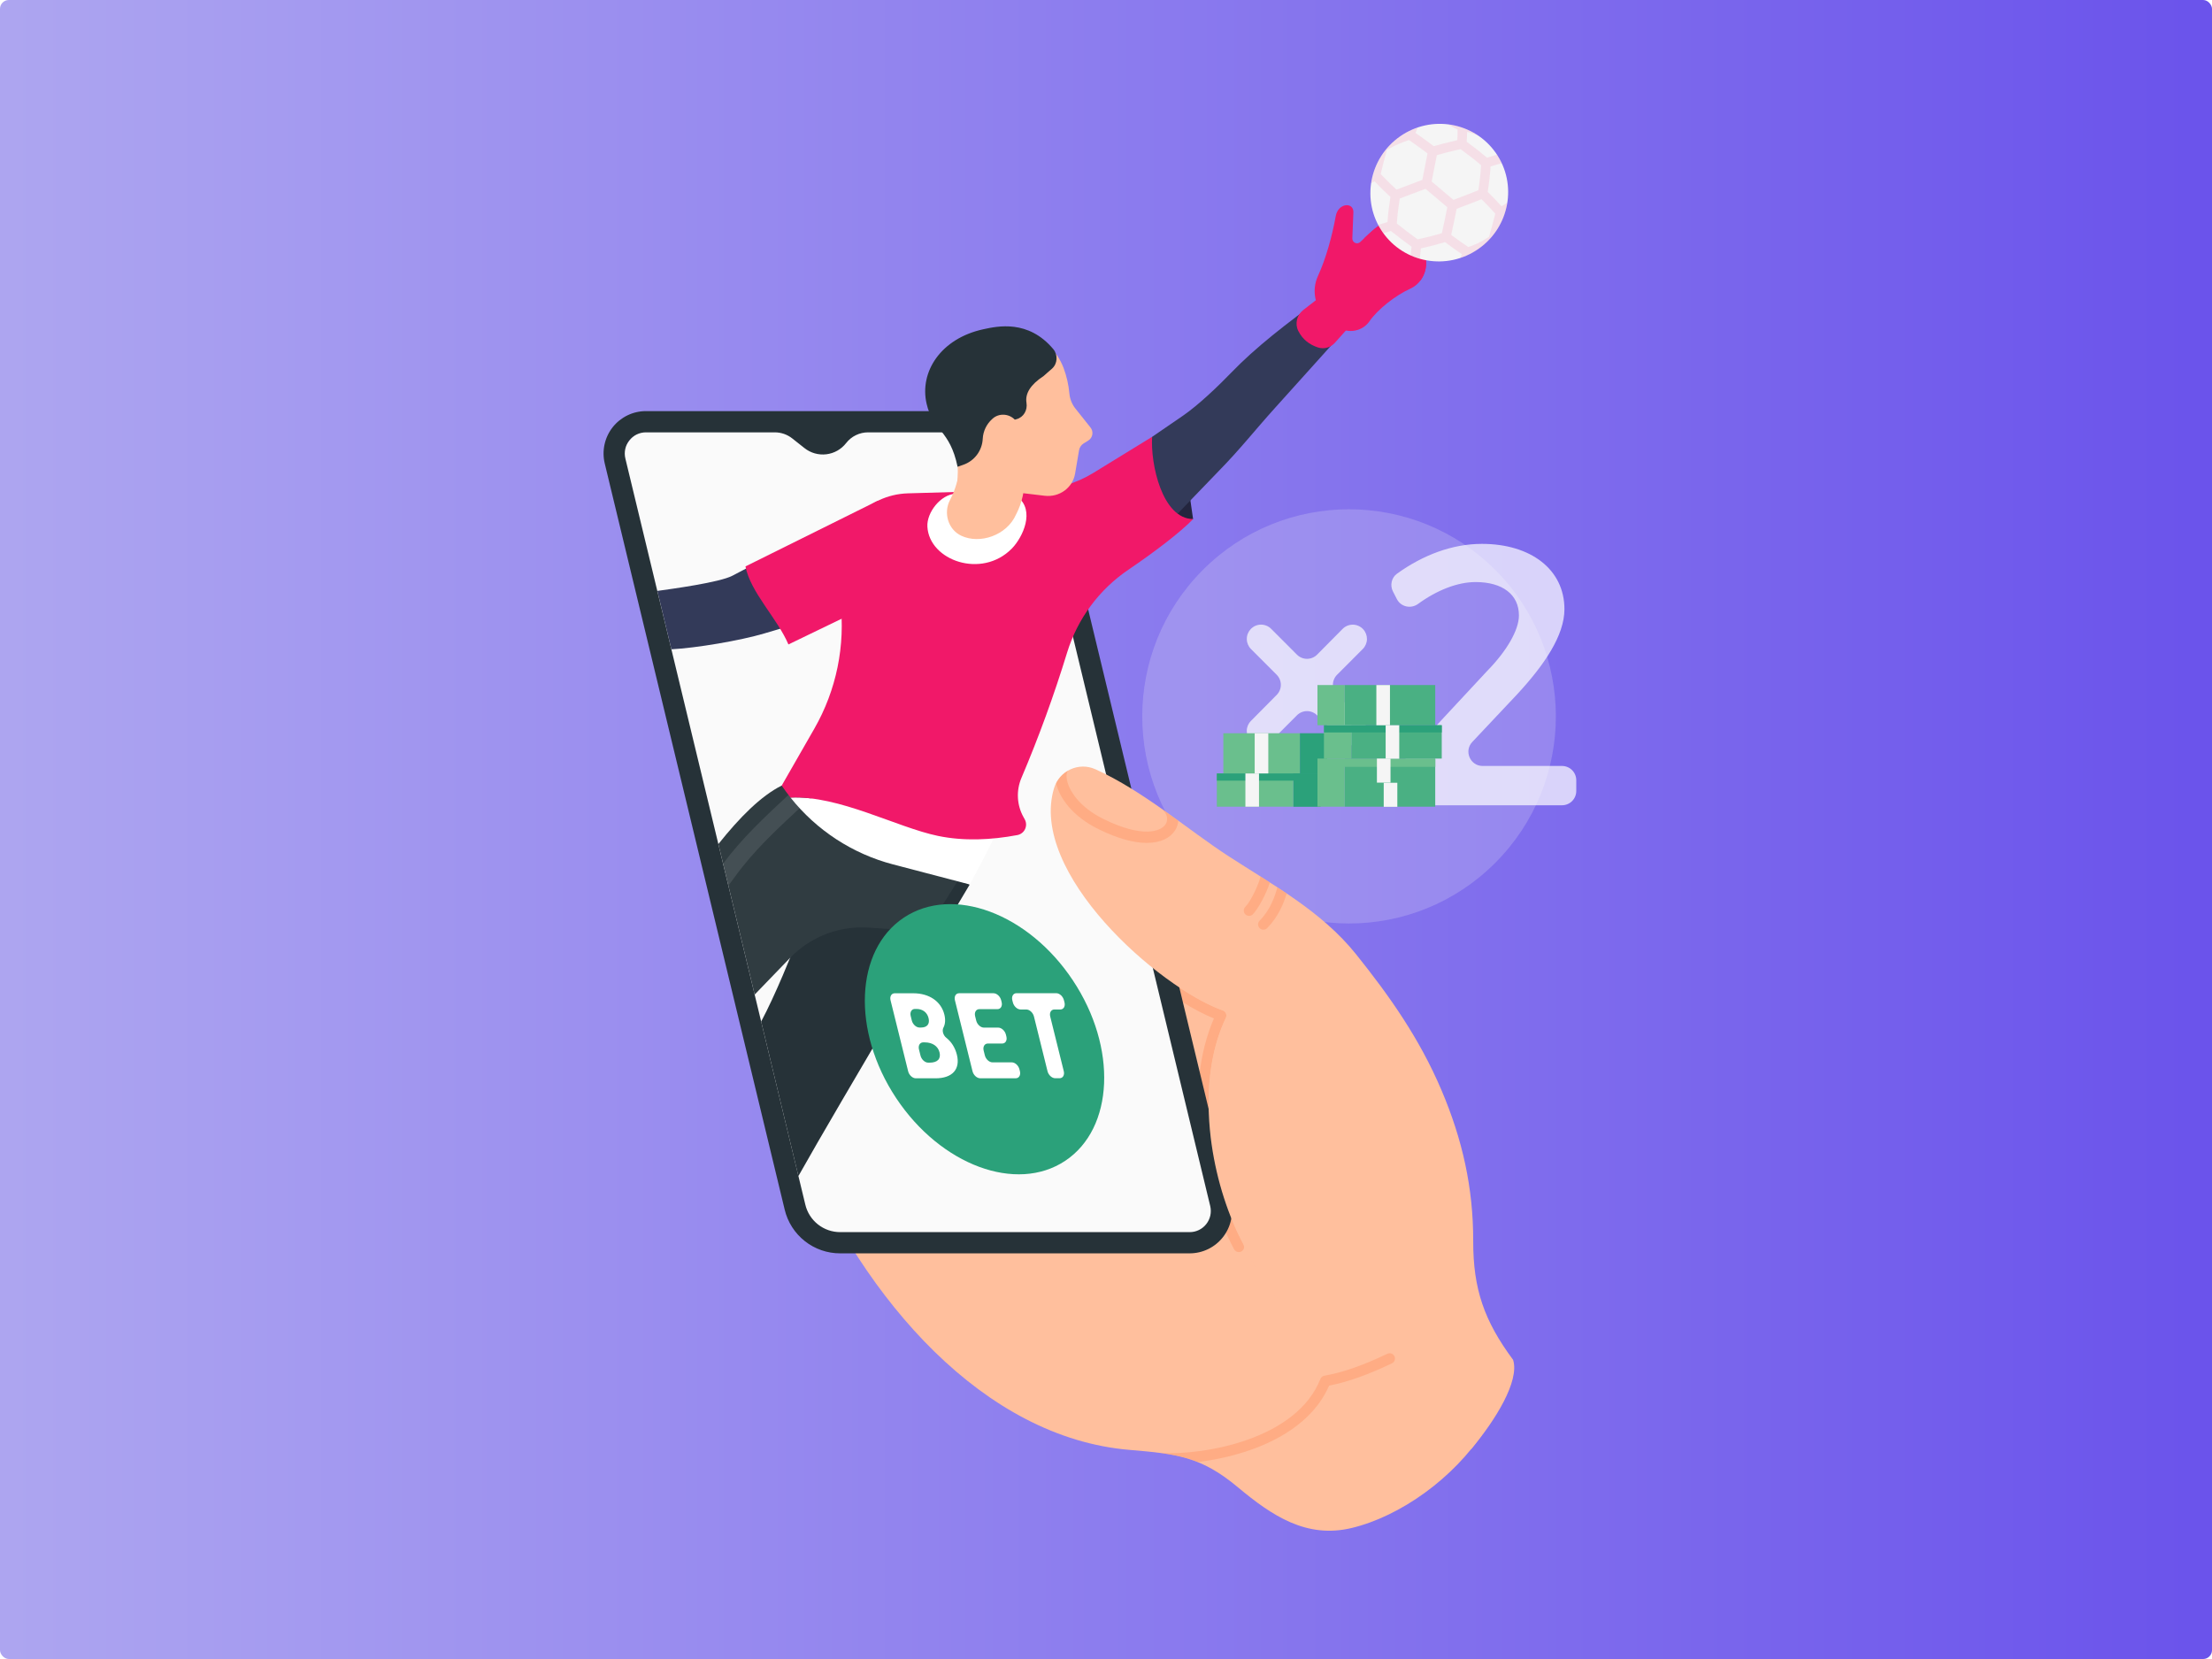 <svg width="500" height="375" viewBox="0 0 500 375" fill="none" xmlns="http://www.w3.org/2000/svg">
<rect x="0" y="0" width="500" height="375" fill="#808080" stroke="none"/>
<g clip-path="url(#clip0_165_5757)">
<rect width="500" height="375" fill="white"/>
<rect width="500" height="375" rx="2" fill="url(#paint0_linear_165_5757)"/>
<g clip-path="url(#clip1_165_5757)">
<path opacity="0.2" d="M337.993 195.034C356.248 176.752 356.248 147.112 337.993 128.83C319.739 110.548 290.142 110.548 271.888 128.83C253.633 147.112 253.633 176.752 271.888 195.034C290.142 213.316 319.739 213.316 337.993 195.034Z" fill="#F5F5F5"/>
<path opacity="0.7" d="M308.114 167.445L308.106 167.454C307.81 167.767 307.453 168.018 307.058 168.191C306.663 168.364 306.238 168.456 305.807 168.461C305.376 168.466 304.948 168.385 304.549 168.221C304.15 168.057 303.788 167.815 303.485 167.508L297.721 161.691C297.423 161.39 297.068 161.151 296.677 160.988C296.286 160.824 295.867 160.74 295.444 160.739C295.02 160.738 294.601 160.821 294.21 160.983C293.818 161.145 293.463 161.382 293.163 161.682L287.325 167.533C287.021 167.837 286.659 168.077 286.261 168.239C285.863 168.401 285.436 168.481 285.006 168.476C284.576 168.47 284.152 168.377 283.758 168.205C283.364 168.032 283.009 167.782 282.713 167.469L282.697 167.45C282.122 166.842 281.806 166.034 281.816 165.197C281.826 164.36 282.161 163.56 282.75 162.966L288.589 157.07C289.188 156.465 289.524 155.647 289.522 154.794C289.521 153.942 289.182 153.125 288.58 152.522L282.766 146.7C282.174 146.107 281.837 145.305 281.825 144.466C281.813 143.627 282.129 142.817 282.704 142.207L282.713 142.198C283.009 141.885 283.364 141.635 283.758 141.462C284.151 141.289 284.576 141.197 285.006 141.191C285.436 141.185 285.862 141.265 286.261 141.427C286.659 141.589 287.021 141.829 287.325 142.133L293.164 147.979C293.464 148.279 293.819 148.516 294.211 148.678C294.602 148.84 295.022 148.923 295.445 148.922C295.869 148.922 296.288 148.837 296.679 148.673C297.069 148.51 297.424 148.271 297.722 147.969L303.485 142.153C303.788 141.846 304.15 141.604 304.549 141.44C304.948 141.277 305.376 141.195 305.807 141.2C306.238 141.205 306.663 141.297 307.058 141.47C307.453 141.643 307.809 141.894 308.106 142.207C308.681 142.817 308.997 143.627 308.985 144.466C308.973 145.305 308.636 146.107 308.044 146.7L302.232 152.522C301.63 153.125 301.291 153.942 301.289 154.794C301.287 155.647 301.623 156.465 302.223 157.07L308.062 162.966C308.649 163.56 308.982 164.359 308.992 165.195C309.002 166.03 308.687 166.837 308.114 167.445Z" fill="white"/>
<path opacity="0.7" d="M353.625 137.691C353.625 143.641 349.106 150.265 342.915 156.966L332.799 167.706C330.857 169.761 332.319 173.138 335.139 173.138H353.082C353.936 173.138 354.754 173.478 355.358 174.082C355.961 174.686 356.3 175.506 356.3 176.361V178.799C356.3 179.654 355.961 180.473 355.357 181.077C354.754 181.681 353.936 182.021 353.082 182.021H317.85C316.997 182.02 316.179 181.681 315.576 181.077C314.973 180.473 314.634 179.654 314.633 178.799V176.077C314.633 175.262 314.942 174.477 315.497 173.881L336.22 151.598C340.492 147.238 343.339 142.464 343.339 139.11C343.339 134.419 339.657 131.568 333.548 131.568C329.436 131.568 324.778 133.419 320.542 136.507C318.932 137.682 316.668 137.198 315.753 135.426L314.87 133.715C314.154 132.328 314.505 130.588 315.776 129.677C321.639 125.46 328.272 122.936 334.976 122.936C346.011 122.938 353.625 128.725 353.625 137.691Z" fill="white"/>
<path d="M293.829 165.741H276.522V174.827H293.829V165.741Z" fill="#6ABF8D"/>
<path d="M293.831 174.827H299.999V165.741H293.831V174.827Z" fill="#2BA17A"/>
<path d="M292.358 174.827H275.051V182.345H292.358V174.827Z" fill="#6ABF8D"/>
<path d="M292.359 182.363H298.527V174.827H292.359V182.363Z" fill="#2BA17A"/>
<path d="M298.526 174.827H275.051V176.457H298.526V174.827Z" fill="#2BA17A"/>
<path d="M284.584 174.827H281.508V182.345H284.584V174.827Z" fill="#F5F5F5"/>
<path d="M286.685 165.741H283.609V174.827H286.685V165.741Z" fill="#F5F5F5"/>
<path d="M303.965 182.345H324.42V171.467H303.965V182.345Z" fill="#4AB083"/>
<path d="M303.965 171.469H297.797V182.346H303.965V171.469Z" fill="#6ABF8D"/>
<path d="M303.965 163.933H324.42V154.847H303.965V163.933Z" fill="#4AB083"/>
<path d="M303.965 154.847H297.797V163.933H303.965V154.847Z" fill="#6ABF8D"/>
<path d="M305.437 171.467H325.892V163.931H305.437V171.467Z" fill="#4AB083"/>
<path d="M305.437 163.933H299.269V171.468H305.437V163.933Z" fill="#6ABF8D"/>
<path d="M299.269 165.562H325.892V163.933H299.269V165.562Z" fill="#2BA17A"/>
<path d="M299.268 173.342H324.44V171.503H299.268V173.342Z" fill="#6ABF8D"/>
<path d="M311.237 176.907H314.312V171.469H311.237V176.907Z" fill="#F5F5F5"/>
<path d="M313.212 171.502H316.288V163.932H313.212V171.502Z" fill="#F5F5F5"/>
<path d="M311.11 163.933H314.186V154.847H311.11V163.933Z" fill="#F5F5F5"/>
<path d="M312.776 182.376H315.852V176.938H312.776V182.376Z" fill="#F5F5F5"/>
<path d="M187.621 261.855H266.621C267.706 261.855 268.777 261.609 269.753 261.134C270.729 260.66 271.584 259.97 272.255 259.116C272.926 258.262 273.395 257.267 273.626 256.206C273.858 255.144 273.845 254.044 273.591 252.988L260.529 198.824C274.442 208.054 287.878 222.564 295.234 237.162C303.849 254.256 300.87 274.289 312.709 289.924L330.572 301.304C338.055 306.072 340.355 316.071 335.503 323.506C328.567 334.136 316.587 342.711 305.574 345.377C295.348 347.853 287.544 342.639 279.8 336.172C271.455 329.203 265.968 328.633 255.269 327.728C222.543 324.958 195.437 294.153 180.866 259.392C182.757 260.985 185.15 261.857 187.621 261.855Z" fill="#FFBF9D"/>
<path opacity="0.5" d="M278.962 282.396C275.377 275.72 272.809 267.838 271.584 259.852C272.565 258.91 273.26 257.71 273.588 256.39C274.581 265.464 277.373 274.358 281.077 281.26C281.152 281.399 281.199 281.551 281.215 281.708C281.23 281.864 281.215 282.023 281.17 282.174C281.125 282.325 281.05 282.465 280.95 282.587C280.851 282.709 280.728 282.81 280.589 282.884C280.416 282.979 280.221 283.029 280.024 283.028C279.806 283.029 279.592 282.971 279.405 282.86C279.218 282.748 279.065 282.588 278.962 282.396Z" fill="#FF9A6C"/>
<path opacity="0.5" d="M277.097 230.06C274.076 236.379 272.965 243.881 273.229 251.491L271.135 242.805C271.666 238.225 272.754 233.984 274.394 230.21C272.181 229.312 269.734 228.03 267.192 226.451L266.379 223.08C269.994 225.503 273.471 227.367 276.415 228.408C276.573 228.464 276.718 228.553 276.84 228.669C276.962 228.784 277.059 228.925 277.123 229.08C277.187 229.236 277.218 229.403 277.214 229.571C277.209 229.74 277.169 229.905 277.097 230.057V230.06Z" fill="#FF9A6C"/>
<path d="M224.904 96.149C230.629 96.149 235.564 100.115 236.908 105.791L275.824 270.191C276.154 271.562 276.171 272.99 275.876 274.37C275.581 275.749 274.98 277.045 274.118 278.161C273.274 279.269 272.186 280.167 270.938 280.785C269.69 281.402 268.317 281.724 266.925 281.723H191.332C185.608 281.723 180.673 277.759 179.329 272.081L140.417 107.681C140.087 106.31 140.069 104.882 140.364 103.503C140.66 102.123 141.26 100.828 142.123 99.713C142.967 98.604 144.055 97.706 145.303 97.088C146.55 96.47 147.924 96.148 149.316 96.149H224.904Z" fill="#FAFAFA"/>
<path d="M278.216 271.472L237.544 102.819C236.87 99.997 235.265 97.485 232.988 95.69C230.712 93.895 227.897 92.921 224.999 92.928H145.999C144.551 92.927 143.122 93.256 141.82 93.889C140.517 94.522 139.375 95.442 138.479 96.582C137.584 97.721 136.958 99.049 136.649 100.465C136.34 101.882 136.356 103.35 136.696 104.76L177.368 273.415C178.041 276.237 179.646 278.749 181.923 280.544C184.2 282.339 187.014 283.313 189.912 283.306H268.912C270.36 283.306 271.788 282.977 273.09 282.344C274.393 281.711 275.534 280.79 276.43 279.651C277.325 278.512 277.951 277.184 278.259 275.768C278.568 274.351 278.552 272.883 278.212 271.474L278.216 271.472ZM272.667 276.686C272.222 277.256 271.652 277.717 271.001 278.033C270.351 278.349 269.637 278.512 268.913 278.51H189.916C188.094 278.513 186.324 277.901 184.893 276.772C183.462 275.642 182.454 274.062 182.032 272.287L141.356 103.632C141.187 102.929 141.179 102.196 141.333 101.49C141.487 100.783 141.799 100.121 142.246 99.552C142.693 98.984 143.262 98.525 143.912 98.209C144.562 97.893 145.274 97.728 145.997 97.728H175.147C176.57 97.731 177.952 98.212 179.07 99.094L181.847 101.289C182.537 101.837 183.329 102.242 184.176 102.481C185.024 102.721 185.91 102.79 186.784 102.685C187.659 102.58 188.504 102.303 189.271 101.87C190.037 101.436 190.711 100.855 191.253 100.16C191.843 99.4 192.599 98.785 193.464 98.363C194.328 97.942 195.278 97.724 196.239 97.728H224.999C226.822 97.724 228.592 98.337 230.023 99.466C231.454 100.595 232.462 102.176 232.885 103.951L273.556 272.606C273.728 273.309 273.737 274.042 273.583 274.749C273.429 275.456 273.116 276.118 272.667 276.686Z" fill="#263238"/>
<path d="M238.257 178.163C239.454 174.21 243.855 172.179 247.613 173.885C258.486 178.801 268.582 187.608 277.613 193.475C287.918 200.168 298.738 206.001 306.493 215.662C314.141 225.192 320.885 234.787 325.817 246.386C330.578 257.578 333.027 268.499 333.005 280.567C332.983 291.4 335.513 298.613 342.023 307.379C343.519 312.168 338.054 320.991 332.495 327.62C325.944 318.589 326.129 302.724 313.965 306.673C300.091 311.179 287.611 293.512 281.209 281.934C281.229 281.706 281.181 281.476 281.072 281.274C277.688 274.97 275.07 267 273.885 258.754C273.83 258.365 273.775 257.976 273.727 257.588C273.702 257.384 273.677 257.18 273.652 256.977C272.547 247.558 273.352 237.909 277.097 230.075C277.165 229.934 277.205 229.781 277.213 229.625C277.222 229.469 277.2 229.312 277.148 229.164C277.097 229.017 277.016 228.881 276.912 228.764C276.808 228.648 276.681 228.553 276.54 228.486L276.556 228.452C261.736 223.195 232.482 197.219 238.257 178.163Z" fill="#FFBF9D"/>
<path opacity="0.5" d="M238.719 177.034C239.329 175.83 240.281 174.833 241.454 174.169C241.444 174.181 241.434 174.193 241.423 174.204C241.196 174.409 240.98 174.998 241.118 175.987C241.464 178.486 243.855 182.38 249.446 185.135C258.341 189.518 262.452 187.928 263.478 186.301C264.14 185.251 263.819 183.919 262.702 182.897C263.934 183.761 265.152 184.633 266.357 185.512C266.293 186.277 266.045 187.016 265.634 187.665C264.59 189.319 262.488 190.531 259.222 190.531C256.447 190.531 252.832 189.655 248.316 187.43C242.284 184.455 239.448 180.237 238.719 177.034Z" fill="#FF9A6C"/>
<path opacity="0.5" d="M286.449 209.772C286.339 209.889 286.207 209.983 286.061 210.048C285.914 210.113 285.756 210.148 285.596 210.15C285.435 210.153 285.276 210.124 285.127 210.064C284.979 210.003 284.843 209.914 284.73 209.801C284.616 209.688 284.526 209.553 284.466 209.404C284.405 209.255 284.375 209.096 284.377 208.935C284.379 208.775 284.413 208.616 284.477 208.469C284.541 208.322 284.635 208.189 284.751 208.079C287.129 205.686 288.246 202.477 288.732 200.56C289.439 201.021 290.142 201.488 290.84 201.959C290.19 204.178 288.907 207.298 286.449 209.772Z" fill="#FF9A6C"/>
<path opacity="0.5" d="M283.179 206.682C283.067 206.793 282.934 206.88 282.788 206.94C282.642 206.999 282.486 207.029 282.328 207.027C282.171 207.026 282.015 206.994 281.87 206.932C281.725 206.871 281.593 206.781 281.483 206.669C281.373 206.556 281.285 206.423 281.226 206.277C281.167 206.131 281.137 205.974 281.138 205.817C281.14 205.659 281.172 205.503 281.233 205.358C281.295 205.212 281.384 205.081 281.497 204.97C282.781 203.706 284.498 199.893 284.941 198.117C285.642 198.561 286.34 199.005 287.035 199.45C286.21 202.191 284.236 205.645 283.179 206.682Z" fill="#FF9A6C"/>
<path opacity="0.5" d="M262.433 328.438C272.4 328.946 293.08 325.327 298.46 311.701C298.535 311.51 298.658 311.342 298.816 311.213C298.975 311.083 299.164 310.996 299.366 310.961C303.531 310.228 308.057 308.652 313.604 306C313.746 305.932 313.9 305.892 314.058 305.884C314.215 305.875 314.372 305.898 314.521 305.95C314.669 306.003 314.806 306.084 314.923 306.189C315.04 306.295 315.136 306.422 315.204 306.564C315.272 306.706 315.311 306.861 315.319 307.018C315.328 307.176 315.305 307.333 315.253 307.482C315.201 307.631 315.12 307.768 315.014 307.885C314.909 308.002 314.782 308.098 314.64 308.166C309.172 310.778 304.635 312.389 300.432 313.205C296.756 321.692 288.083 326.028 281.371 328.182C277.904 329.28 274.343 330.051 270.732 330.484C268.128 329.43 265.481 328.848 262.433 328.438Z" fill="#FF9A6C"/>
<path d="M180.472 265.84C189.816 249.19 219.201 199.926 219.201 199.926L191.071 187.673C185.085 198.479 178.495 218.814 172.053 230.911L180.472 265.84Z" fill="#263238"/>
<path d="M170.584 224.818L178.48 216.631C180.756 214.238 183.529 212.374 186.603 211.172C189.677 209.97 192.977 209.458 196.27 209.673L201.463 210.011C203.844 210.167 206.222 209.674 208.346 208.586C210.47 207.498 212.26 205.855 213.527 203.83L218.39 196.072L176.682 177.574C171.972 179.943 167.193 184.764 162.379 190.797L170.584 224.818Z" fill="#263238"/>
<path d="M170.584 224.818L178.48 216.631C180.756 214.238 183.529 212.374 186.603 211.172C189.677 209.97 192.977 209.458 196.27 209.673L201.463 210.011C203.844 210.167 206.222 209.674 208.346 208.586C210.47 207.498 212.26 205.855 213.527 203.83L218.39 196.072L176.682 177.574C171.972 179.943 167.193 184.764 162.379 190.797L170.584 224.818Z" fill="white" fill-opacity="0.05"/>
<path opacity="0.1" d="M164.643 200.186C165.053 199.621 165.678 198.795 166.086 198.23C170.271 192.425 175.354 187.696 180.733 182.688C181.528 181.949 182.333 181.194 183.138 180.438L179.255 178.714C178.867 179.079 178.466 179.456 178.076 179.818C173.002 184.541 167.762 189.411 163.449 195.215L164.643 200.186Z" fill="white"/>
<path d="M268.656 110.159L261.49 111.192L262.521 118.369L269.687 117.336L268.656 110.159Z" fill="#23253E"/>
<path d="M151.761 146.764C157.353 146.484 167.371 144.786 172.748 143.187L181.291 140.649C181.835 134.738 178.401 130.16 172.922 126.27L165.558 130.133C162.638 131.664 151.837 133.115 148.586 133.571L151.761 146.764Z" fill="#333A59"/>
<path d="M278.426 84.115C275.362 87.281 270.927 91.548 267.294 94.037L260.434 98.735C257.791 104.779 256.575 115.543 264.163 118.218L275.425 106.529C280.305 101.56 283.595 97.307 288.26 92.14C294.861 84.824 304.102 74.561 306.811 71.462L299.813 66.574C290.432 73.341 283.679 78.686 278.426 84.115Z" fill="#333A59"/>
<path d="M212.014 188.949C202.653 187.004 189.659 179.763 178.685 180.281C184.58 187.691 192.712 192.992 201.865 195.39L219.201 199.927C221.083 196.492 222.886 193.022 224.609 189.518C220.38 189.91 216.102 189.796 212.014 188.949Z" fill="white"/>
<path d="M198.337 113.23L168.507 128.032C169.607 133.848 175.731 139.804 178.215 145.67L201.655 134.346C203.216 131.439 203.154 115.019 198.337 113.23Z" fill="#F11869"/>
<path d="M260.429 98.735L247.143 106.895C243.314 109.246 238.936 110.552 234.446 110.68L205.224 111.515C202.923 111.581 200.662 112.127 198.584 113.117C196.505 114.107 194.656 115.52 193.153 117.265C191.65 119.011 190.527 121.051 189.855 123.255C189.183 125.459 188.977 127.78 189.249 130.068L189.943 135.895C191.132 145.881 189.073 155.984 184.072 164.704L176.694 177.574C177.325 178.506 177.998 179.406 178.696 180.281C189.67 179.762 202.665 187.005 212.026 188.948C217.851 190.158 224.073 189.873 229.984 188.755C230.359 188.681 230.71 188.519 231.011 188.283C231.311 188.047 231.551 187.743 231.711 187.396C231.871 187.049 231.947 186.669 231.932 186.287C231.918 185.905 231.813 185.532 231.627 185.198L231.343 184.679C230.601 183.343 230.173 181.854 230.092 180.326C230.011 178.799 230.279 177.273 230.875 175.864C234.809 166.595 238.26 157.127 241.212 147.499C243.566 139.857 248.456 133.25 255.071 128.772C260.842 124.859 266.789 120.346 269.698 117.329C262.706 117.291 260.026 104.876 260.429 98.735Z" fill="#F11869"/>
<path d="M229.988 112.293L215.934 111.607C212.615 111.795 209.454 115.845 209.626 119.04C210.041 126.715 221.923 130.915 228.709 123.999C231.198 121.463 234.049 115.387 229.988 112.293Z" fill="white"/>
<path d="M226.711 101.818C224.789 101.327 219.603 100.41 217.945 101.818C216.651 102.915 217.37 103.579 217.109 105.283C216.714 107.851 216.009 110.638 214.751 113.002C213.197 115.912 214.299 119.686 217.276 121.094C221.493 123.087 227.569 121.016 229.643 116.344C232.366 111.215 232.734 103.363 226.711 101.818Z" fill="#FFBF9D"/>
<path d="M243.097 92.364C242.318 91.389 241.841 90.207 241.725 88.963C241.549 86.992 241.11 85.053 240.419 83.199C237.453 75.312 228.1 72.277 220.929 76.687C214.516 80.631 210.504 86.641 214.534 96.507C216.299 100.789 216.892 105.464 216.255 110.053L230.163 111.349L236.117 112.059C239.476 112.46 242.486 110.261 243.022 107.014L243.908 101.781C243.962 101.464 244.082 101.162 244.26 100.896C244.439 100.629 244.672 100.404 244.944 100.234L245.988 99.586C246.229 99.437 246.436 99.239 246.594 99.004C246.753 98.77 246.859 98.504 246.908 98.225C246.956 97.946 246.944 97.66 246.874 97.385C246.803 97.111 246.675 96.855 246.498 96.634L243.097 92.364Z" fill="#FFBF9D"/>
<path d="M222.32 74.413C212.612 76.503 207.8 84.098 209.445 91.245C210.878 97.468 214.704 97.058 216.451 105.513L217.738 105.059C218.977 104.631 220.059 103.84 220.843 102.789C221.628 101.738 222.08 100.476 222.139 99.165C222.184 98.322 222.395 97.496 222.76 96.735C223.125 95.974 223.636 95.292 224.265 94.73L224.365 94.636C225.774 93.358 228.009 93.455 229.392 94.856L229.79 94.747C231.397 94.306 232.295 92.698 232.027 91.052C231.688 88.964 232.92 86.949 235.873 85.017C236.391 84.533 237.087 83.962 237.795 83.332C239.061 82.204 239.171 80.203 238.078 78.905C232.417 72.174 225.458 73.738 222.32 74.413Z" fill="#263238"/>
<path d="M294.588 70.069C293.147 71.181 292.647 73.169 293.463 74.797C294.447 76.761 296.002 77.908 297.924 78.543C298.595 78.755 299.313 78.766 299.991 78.577C300.669 78.388 301.277 78.005 301.742 77.477L305.253 73.555L299.113 66.57L294.588 70.069Z" fill="#F11869"/>
<path d="M312.477 50.575C310.874 51.36 309.488 52.811 307.475 54.702C307.321 54.847 307.128 54.943 306.92 54.977C306.711 55.012 306.497 54.984 306.305 54.896C306.113 54.809 305.951 54.666 305.84 54.486C305.729 54.306 305.674 54.097 305.681 53.886L305.919 47.978C305.98 45.617 302.478 45.852 301.937 48.827C301.102 53.412 299.736 58.397 297.916 62.375C297.179 63.967 296.976 65.754 297.337 67.47C297.699 69.186 298.605 70.74 299.921 71.897L301.723 73.475C304.066 75.526 307.73 75.203 309.526 72.657C309.537 72.64 309.55 72.623 309.562 72.605C311.384 69.978 315.316 66.831 318.786 65.249C321.02 64.232 322.375 61.926 322.358 59.469C322.335 55.881 321.416 54.404 320.264 52.399C318.445 49.23 315.537 49.072 312.477 50.575Z" fill="#F11869"/>
<path d="M312.477 50.575C311.124 51.238 309.901 52.397 308.348 53.875C309.611 56.32 311.41 58.449 313.609 60.101C315.809 61.753 318.352 62.887 321.05 63.418C321.909 62.282 322.37 60.894 322.361 59.469C322.338 55.881 321.419 54.404 320.267 52.399C318.445 49.23 315.537 49.072 312.477 50.575Z" fill="#F11869"/>
<path d="M334.186 56.264C341.259 51.326 343.029 41.627 338.14 34.602C333.25 27.577 323.552 25.885 316.479 30.823C309.405 35.761 307.635 45.46 312.525 52.485C317.415 59.51 327.113 61.202 334.186 56.264Z" fill="#F5F5F5"/>
<path opacity="0.1" d="M336.294 43.377C336.51 41.997 336.828 39.48 336.928 37.64C338.128 37.251 338.588 37.121 339.441 36.888C339.133 36.221 338.778 35.577 338.379 34.96C337.669 35.161 337.069 35.349 336.139 35.645C334.668 34.404 333.092 33.181 331.533 32.046C331.587 31.284 331.622 30.563 331.63 29.819C332.046 29.885 332.994 30.193 334.08 30.615C332.051 29.255 329.725 28.401 327.298 28.127C327.914 28.441 328.615 28.82 329.467 29.285C329.487 30.086 329.467 30.889 329.405 31.688C327.205 32.178 324.968 32.772 324.098 33.04C323.305 32.433 320.804 30.611 319.956 30.03C320.097 29.66 320.265 29.252 320.444 28.846C317.707 29.757 315.276 31.412 313.425 33.626C311.573 35.841 310.373 38.528 309.959 41.386C310.218 41.243 310.464 41.105 310.702 40.975C312.525 42.891 313.501 43.786 314.295 44.504C314.029 46.224 313.727 48.45 313.621 50.208C312.715 50.473 312.107 50.661 311.535 50.825C311.88 51.481 312.272 52.111 312.709 52.711C313.389 52.513 314.078 52.308 314.402 52.212C315.889 53.416 317.517 54.642 319.061 55.748C318.997 56.295 318.907 57.122 318.857 57.716C319.042 57.799 319.217 57.895 319.406 57.975C319.98 58.204 320.567 58.398 321.164 58.556L320.955 58.443C320.999 57.755 321.099 56.816 321.178 56.136C323.319 55.674 325.517 55.084 326.635 54.732C327.491 55.374 329.264 56.676 330.447 57.454C330.318 57.739 330.177 58.044 330.025 58.351C332.802 57.472 335.277 55.83 337.169 53.611C339.06 51.393 340.291 48.688 340.723 45.803C340.286 46.092 339.842 46.37 339.41 46.632C338.462 45.575 337.269 44.342 336.294 43.377ZM323.997 39.036C324.256 37.682 324.515 36.426 324.788 35.07C325.927 34.727 327.918 34.204 330.157 33.717C331.81 34.925 333.209 36.002 334.782 37.331C334.686 39.218 334.414 41.431 334.171 43.003C333.453 43.297 330.935 44.282 328.538 45.18L323.619 41.032C323.759 40.292 323.883 39.641 323.997 39.036ZM312.089 39.324C312.505 37.524 313.002 35.629 313.497 33.879C315.827 32.559 316.958 32.194 318.488 31.649C319.637 32.427 321.846 34.051 322.679 34.68C322.272 36.654 321.873 38.705 321.503 40.663C319.533 41.387 317.868 42.008 315.67 42.855C314.879 42.134 313.795 41.122 312.089 39.324ZM325.914 52.708C324.665 53.097 322.647 53.631 320.436 54.098C318.753 52.889 317.35 51.837 315.739 50.531C315.84 48.771 316.127 46.605 316.399 44.872C318.505 44.06 320.166 43.446 322.224 42.682L327.142 46.831C326.748 48.883 326.38 50.665 325.917 52.703L325.914 52.708ZM336.564 53.55C334.307 54.996 333.407 55.291 331.912 55.843C330.707 55.065 329.498 54.193 328.029 53.095C328.711 50.087 329.058 48.211 329.261 47.203C331.624 46.317 334.405 45.228 334.887 45.031C336.357 46.483 337.25 47.461 337.993 48.303C337.564 50.051 337.082 51.806 336.567 53.544L336.564 53.55Z" fill="#F11869"/>
<path d="M240.785 262.387C251.817 255.04 252.592 236.781 242.515 221.604C232.439 206.427 215.327 200.078 204.295 207.425C193.263 214.771 192.488 233.03 202.564 248.207C212.641 263.385 229.752 269.733 240.785 262.387Z" fill="#2BA17A"/>
<path d="M206.453 224.52C210.036 224.52 212.725 226.356 213.46 229.317C213.75 230.484 213.668 231.506 213.257 232.271C212.892 232.953 213.175 234.012 213.929 234.605C215.053 235.487 215.9 236.817 216.295 238.408C217.111 241.703 215.259 243.737 211.476 243.74H207.015C206.273 243.74 205.495 243.03 205.278 242.153L201.299 226.106C201.082 225.229 201.507 224.518 202.249 224.518L206.453 224.52ZM206.105 230.677C206.323 231.553 207.101 232.263 207.844 232.263H208.188C209.561 232.263 210.223 231.465 209.89 230.122C209.562 228.802 208.519 228.061 207.146 228.062H206.802C206.059 228.062 205.637 228.774 205.851 229.65L206.105 230.677ZM208.074 238.614C208.291 239.491 209.069 240.201 209.811 240.201H210.155C211.9 240.201 212.735 239.348 212.369 237.868C212.021 236.466 210.762 235.617 209.019 235.618H208.675C207.932 235.618 207.51 236.33 207.723 237.206L208.074 238.614Z" fill="white"/>
<path d="M220.417 229.697L220.665 230.696C220.882 231.574 221.66 232.283 222.403 232.283H225.639C226.382 232.283 227.16 232.992 227.377 233.868L227.482 234.292C227.7 235.169 227.274 235.88 226.531 235.88H223.295C222.552 235.88 222.13 236.592 222.344 237.468L222.613 238.549C222.829 239.426 223.607 240.136 224.35 240.135H228.7C229.442 240.135 230.22 240.844 230.437 241.72L230.542 242.144C230.76 243.021 230.334 243.732 229.592 243.732H221.567C220.825 243.732 220.047 243.023 219.83 242.147L215.851 226.098C215.633 225.222 216.059 224.511 216.801 224.511H224.567C225.31 224.511 226.087 225.222 226.304 226.098L226.411 226.522C226.627 227.398 226.202 228.109 225.459 228.11H221.365C220.626 228.109 220.2 228.82 220.417 229.697Z" fill="white"/>
<path d="M237.39 229.768L240.456 242.135C240.674 243.012 240.248 243.723 239.506 243.723H238.519C237.777 243.723 236.999 243.013 236.781 242.136L233.715 229.769C233.498 228.893 232.72 228.183 231.977 228.183H230.691C229.948 228.183 229.17 227.473 228.953 226.597L228.823 226.09C228.606 225.214 229.032 224.502 229.774 224.502H238.753C239.495 224.502 240.272 225.213 240.49 226.089L240.619 226.595C240.837 227.471 240.411 228.183 239.669 228.183H238.34C237.598 228.18 237.172 228.892 237.39 229.768Z" fill="white"/>
</g>
</g>
<defs>
<linearGradient id="paint0_linear_165_5757" x1="-246" y1="187.5" x2="518.625" y2="187.5" gradientUnits="userSpaceOnUse">
<stop stop-color="#ADBEFE"/>
<stop offset="0" stop-color="#CECEF3"/>
<stop offset="1" stop-color="#6850EB"/>
</linearGradient>
<clipPath id="clip0_165_5757">
<rect width="500" height="375" fill="white"/>
</clipPath>
<clipPath id="clip1_165_5757">
<rect width="318" height="318" fill="white" transform="translate(91 28)"/>
</clipPath>
</defs>
</svg>

